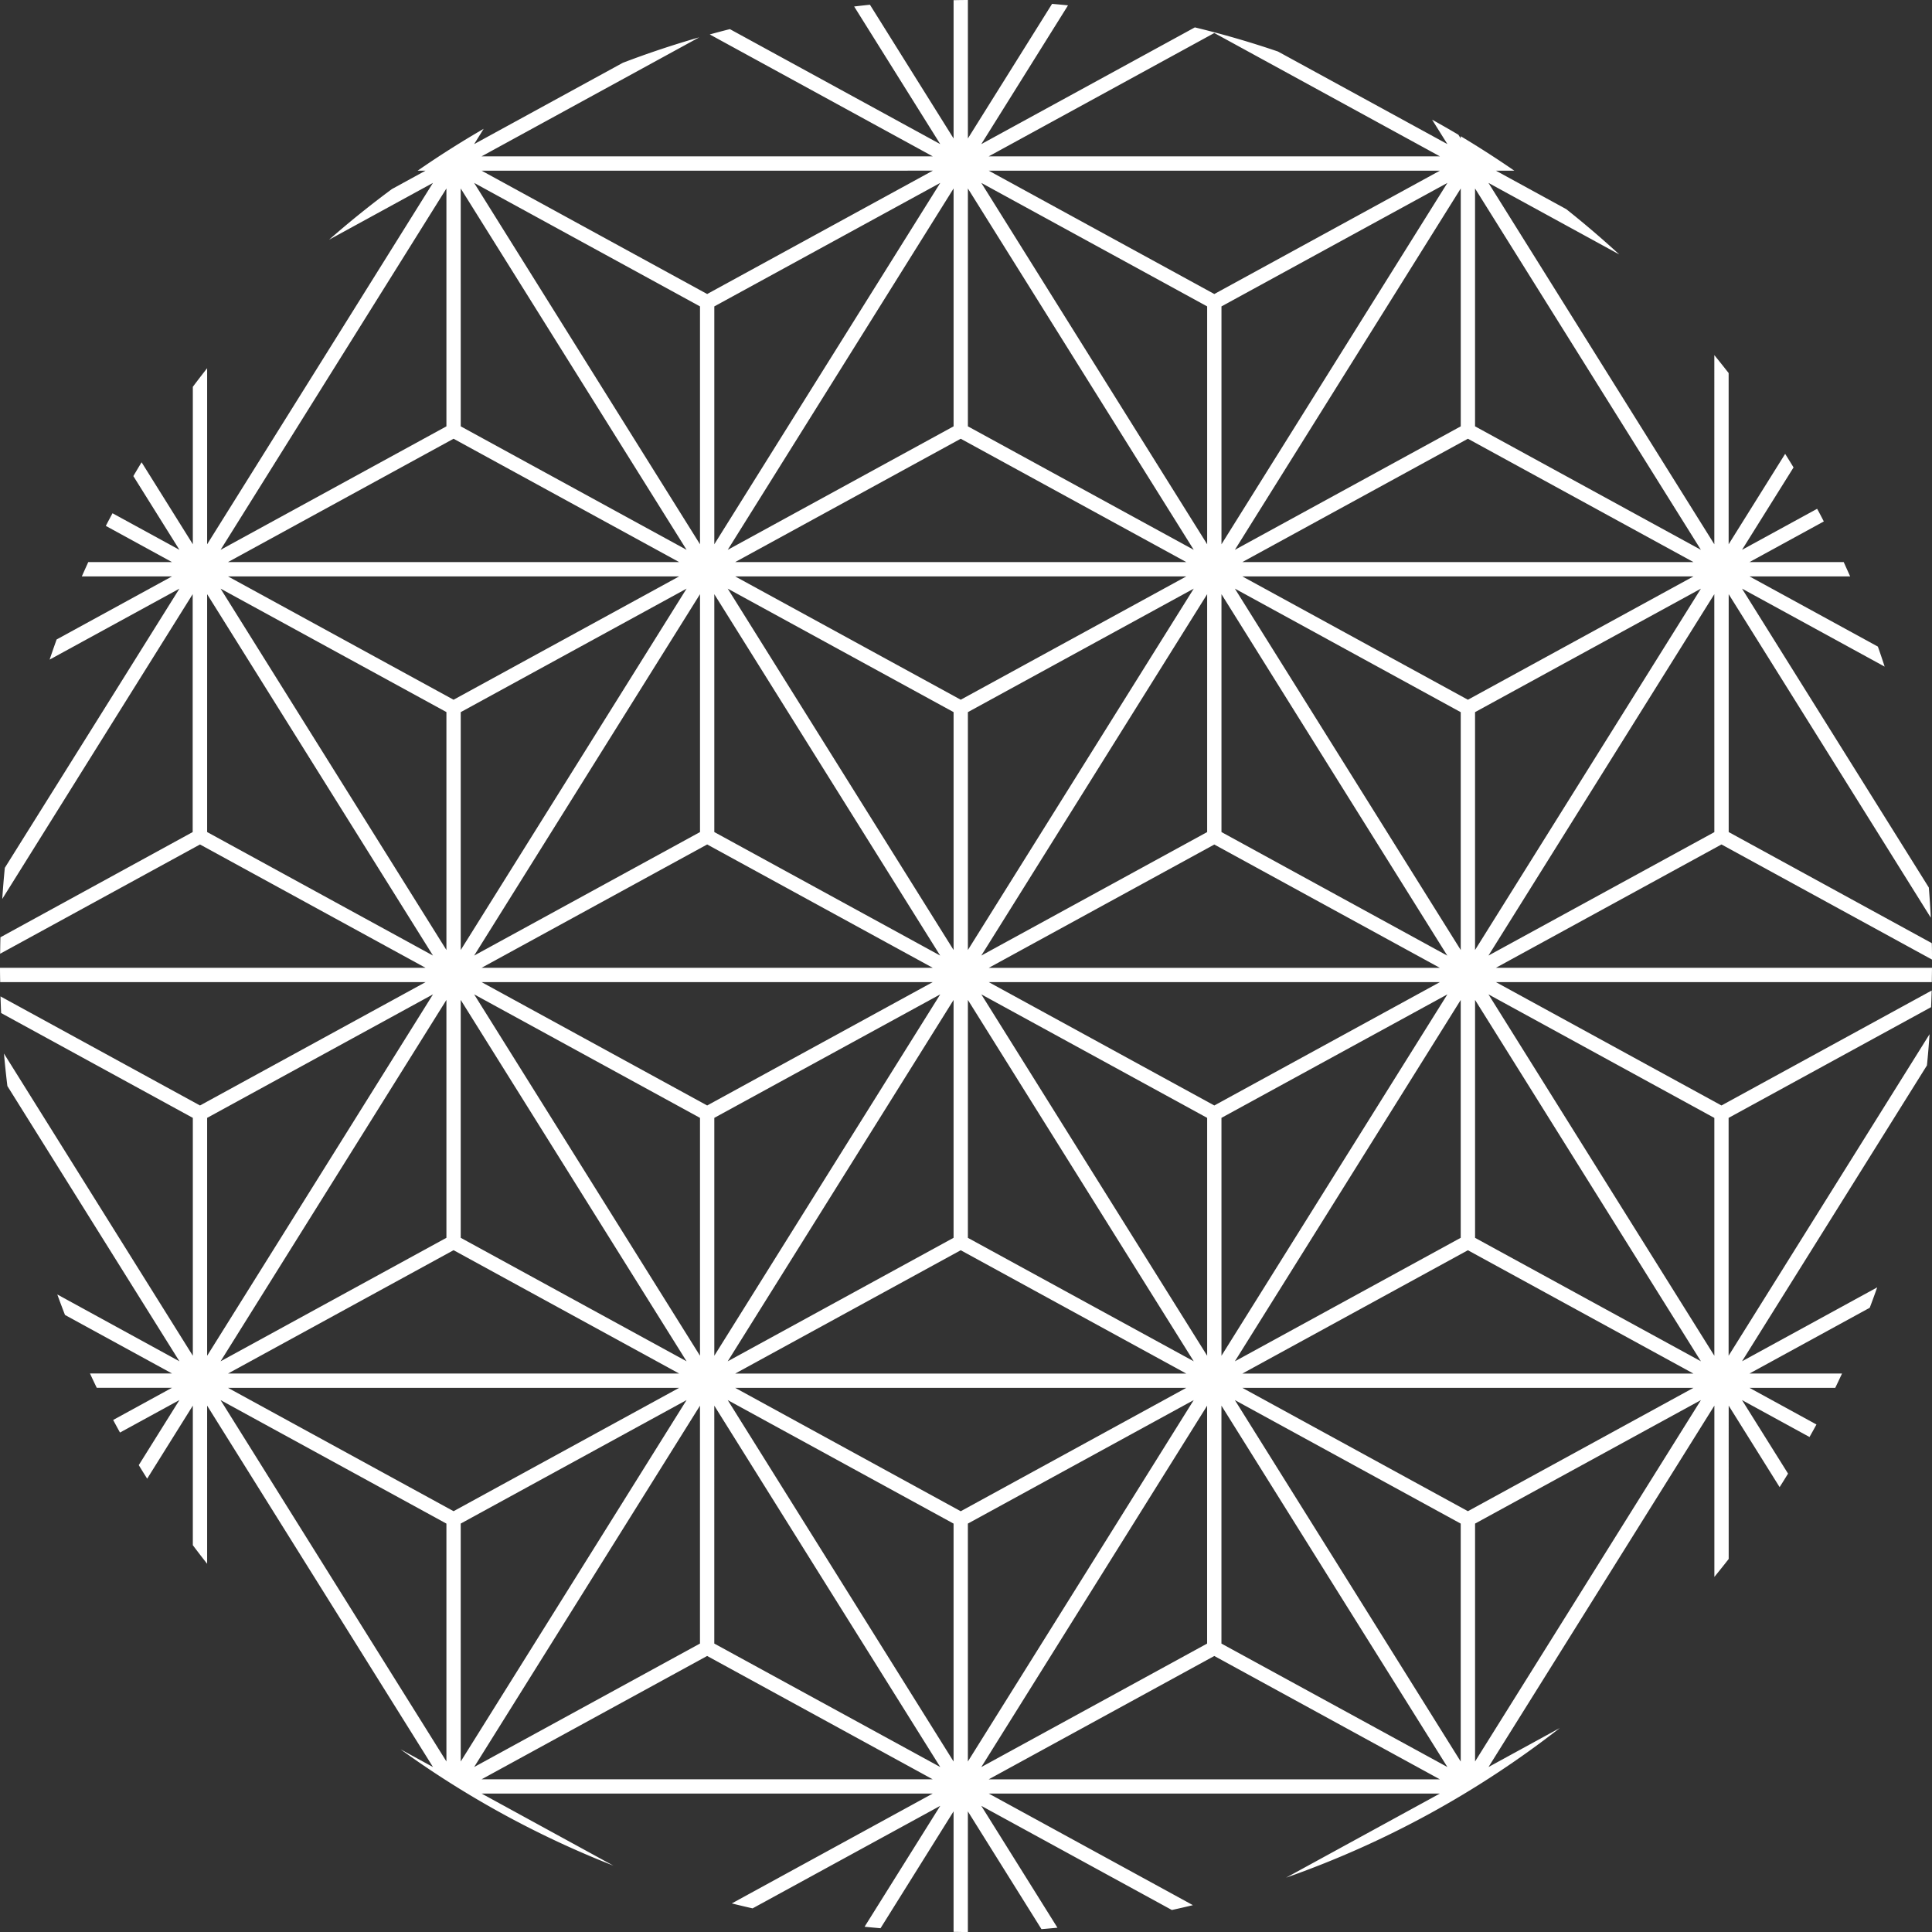 <svg xmlns="http://www.w3.org/2000/svg" xmlns:xlink="http://www.w3.org/1999/xlink" width="120" height="120.003" viewBox="0 0 120 120.003">
  <rect x="0" y="0" width="120" height="120.003" fill="#333333" stroke="none"/>
  <defs>
    <style>
      .cls-1 {
        fill: none;
      }

      .cls-2 {
        clip-path: url(#clip-path);
      }

      .cls-3 {
        fill: #fff;
      }
    </style>
    <clipPath id="clip-path">
      <rect id="長方形_23118" data-name="長方形 23118" class="cls-1" width="120" height="120.003"/>
    </clipPath>
  </defs>
  <g id="グループ_1084" data-name="グループ 1084" transform="translate(17747 15616.008)">
    <g id="グループ_971" data-name="グループ 971" transform="translate(-17747 -15616.008)">
      <g id="グループ_970" data-name="グループ 970" class="cls-2" transform="translate(0 0)">
        <path id="パス_739" data-name="パス 739" class="cls-3" d="M43.432,2.317Q41.014,3.01,38.684,3.9L29.45,8.95,30.041,8q-2.1,1.215-4.1,2.6h.489l-2.089,1.143q-2.015,1.491-3.9,3.144l6.449-3.527L19.881,22.583,12.866,33.805V22.869q-.451.572-.889,1.155v9.781L8.795,28.712c-.174.284-.344.571-.513.858l2.863,4.58L6.988,31.878c-.139.262-.28.522-.415.786l4.109,2.247h-5.2q-.2.443-.4.889h5.6L3.517,39.718q-.223.623-.435,1.251l8.062-4.408L6.19,44.488.3,53.9c-.065.642-.116,1.287-.16,1.934l7-11.207,4.828-7.725V51.68L.027,58.215c-.01.34-.015.682-.019,1.023l12.414-6.787,14.011,7.661H0c0,.3.006.593.011.889H26.433L12.422,68.662.031,61.887c.011.345.023.69.039,1.034l11.907,6.511V84.207L4.963,72.984.246,65.437c.061.676.13,1.349.213,2.019L4.13,73.329l7.014,11.223L3.559,80.4q.232.641.478,1.274l6.645,3.633H5.588c.138.3.278.594.421.889h4.674l-3.654,2q.209.392.424.781l3.692-2.019L8.619,91c.171.283.347.563.522.842l2.836-4.538v8.67q.438.583.889,1.155V87.307l7.014,11.223,7.014,11.223-2.014-1.1A59.881,59.881,0,0,0,38.1,115.878L29.912,111.4H57.933L46.5,117.651l-1.047.573q.643.16,1.291.307l.1-.054L58.4,112.163,53.7,119.673c.329.034.66.063.991.092l4.537-7.259v7.485c.257,0,.513.01.771.01l.117,0v-7.494l4.571,7.314c.332-.026.663-.057.993-.088l-4.731-7.57L72.5,118.476l.286.156q.656-.142,1.307-.3l-1.248-.683L61.413,111.4H89.434l-9.552,5.223a59.873,59.873,0,0,0,17-9.293l-4.427,2.421,7.014-11.223,7.014-11.223V97.944q.451-.552.889-1.114V87.307l3.163,5.06c.178-.277.351-.558.524-.839L108.2,86.962l4.192,2.292c.145-.258.29-.516.431-.777L108.663,86.2h5.328c.143-.295.282-.592.421-.889h-5.749l7.47-4.085q.239-.63.463-1.266l-8.395,4.59,7.014-11.223,4.471-7.154c.066-.644.118-1.29.163-1.939l-5.468,8.749-7.014,11.223V69.432l12.575-6.876c.015-.345.03-.689.039-1.034l-13.058,7.14L92.913,61h27.076c0-.3.01-.592.011-.889H92.913l14.011-7.661L120,59.6c0-.34,0-.681-.013-1.02l-12.615-6.9V36.905L112.2,44.63,119.926,57q-.047-.942-.123-1.875l-6.647-10.635L108.2,36.56l8.858,4.843q-.2-.624-.42-1.243L108.663,35.8h6.253q-.2-.447-.4-.889h-5.853l4.617-2.524q-.2-.395-.415-.786L108.2,34.15l3.2-5.118c-.171-.283-.346-.563-.521-.843l-3.51,5.616V23.171q-.438-.562-.889-1.115V33.805L99.465,22.583,92.451,11.36l8.124,4.443q-1.595-1.465-3.293-2.814L92.913,10.6h1.143q-1.626-1.122-3.327-2.14V8.6l-.145-.231q-.809-.48-1.634-.937L89.9,8.95,79.379,3.2q-2.533-.865-5.165-1.5L60.95,8.95,66.336.332c-.329-.035-.66-.064-.99-.093L60.117,8.6V0L60,0c-.258,0-.514.006-.771.01V8.6L54.034.294c-.328.032-.655.071-.981.108L58.4,8.95,45.334,1.808q-.628.158-1.25.33L57.934,9.71H29.912ZM91.174,43.461,77.163,35.8h28.022Zm14.473-6.9-4.955,7.928L91.618,59.006V44.231ZM28.172,77.651l14.011,7.661H14.161ZM13.7,84.552l7.014-11.223,7.014-11.223V76.881ZM37.691,44.488,28.617,59.006V44.231L42.645,36.56Zm5.788-7.583V51.68L29.45,59.351l9.2-14.721ZM28.172,43.461,14.161,35.8H42.183Zm.444,33.42V62.106l7.014,11.223,7.014,11.223Zm7.847-3.9L29.45,61.761l14.028,7.671V84.207ZM29.912,61H57.934L43.923,68.662Zm14.455,8.431L58.4,61.761,51.381,72.984,44.367,84.207Zm7.847,3.9,7.014-11.223V76.881L45.2,84.552Zm7.459,4.323,14.011,7.661H45.662Zm.444-.77V62.106l7.014,11.223,7.014,11.223Zm7.847-3.9L60.951,61.761l14.028,7.671V84.207ZM61.412,61H89.435L75.423,68.662Zm14.455,8.431L89.9,61.761,82.882,72.984,75.868,84.207Zm7.847,3.9,7.014-11.223V76.881L76.7,84.552Zm7.459,4.323,14.011,7.661H77.163Zm-.444-33.42V59.006L81.656,44.488,76.7,36.56Zm-10.034.4,9.2,14.721L75.868,51.68V36.905Zm8.739,15.481H61.412l14.011-7.661ZM74.979,51.68,60.95,59.351l9.2-14.721,4.829-7.725Zm-5.788-7.193L60.117,59.006V44.231L74.146,36.56Zm-9.518-1.027L45.662,35.8H73.684Zm-.444.77V59.006L50.155,44.488,45.2,36.56Zm-10.033.4,9.2,14.721L44.367,51.68V36.905Zm8.739,15.481H29.912l14.011-7.661ZM43.478,33.805,36.464,22.583,29.45,11.36,43.478,19.03Zm-14.862-22.1,7.014,11.222L42.645,34.15,28.617,26.48ZM42.183,34.911H14.161L28.172,27.25ZM20.714,22.927l7.014-11.222V26.48L13.7,34.15Zm7.014,21.3V59.006L18.654,44.488,13.7,36.56ZM12.866,51.68V36.905l4.828,7.725,9.2,14.721Zm0,17.751,14.028-7.671L19.881,72.984,12.866,84.207Zm14.862,39.976L20.714,98.185,13.7,86.962l14.028,7.671ZM14.161,86.2H42.183L28.172,93.862Zm14.455,8.431,14.028-7.671L35.631,98.185l-7.014,11.223Zm7.847,3.9,7.014-11.223v14.775L29.45,109.752Zm-6.552,11.984,14.011-7.661,14.011,7.661Zm14.455-8.431V87.307l7.014,11.223L58.4,109.752Zm14.862,7.326L52.214,98.185,45.2,86.962l14.028,7.671Zm.444-15.545L45.662,86.2H73.684Zm.444,15.545V94.632l14.028-7.671L67.132,98.185Zm7.847-10.878,7.014-11.223v14.775l-14.028,7.671Zm-6.552,11.984,14.011-7.661,14.011,7.661Zm14.455-8.431V87.307l7.014,11.223L89.9,109.752Zm14.862,7.326L83.715,98.185,76.7,86.962l14.028,7.671ZM77.163,86.2h28.022L91.174,93.862Zm21.47,11.984-7.014,11.223V94.632l14.028-7.671Zm-7.014-21.3V62.106l7.014,11.223,7.014,11.223Zm14.862-7.449V84.207L99.465,72.984,92.451,61.761Zm0-17.751L92.451,59.351l9.2-14.721,4.828-7.725ZM91.618,11.705l7.014,11.222,7.014,11.223L91.618,26.48ZM91.174,27.25l14.011,7.661H77.163Zm-.444-15.545V26.48L76.7,34.15l7.014-11.223ZM82.882,22.583,75.868,33.805V19.03L89.9,11.36ZM75.423,2.049,89.435,9.71H61.412ZM89.435,10.6,75.423,18.261,61.412,10.6ZM74.979,19.03V33.805L67.965,22.583,60.951,11.36ZM60.117,11.705l7.014,11.222L74.146,34.15,60.117,26.48ZM59.673,27.25l14.011,7.661H45.662Zm-.444-15.545V26.48L45.2,34.15l7.014-11.223ZM58.4,11.36,51.381,22.583,44.367,33.805V19.03Zm-.462-.761L43.923,18.261,29.912,10.6Z" transform="translate(0 0.001)"/>
      </g>
    </g>
  </g>
</svg>
